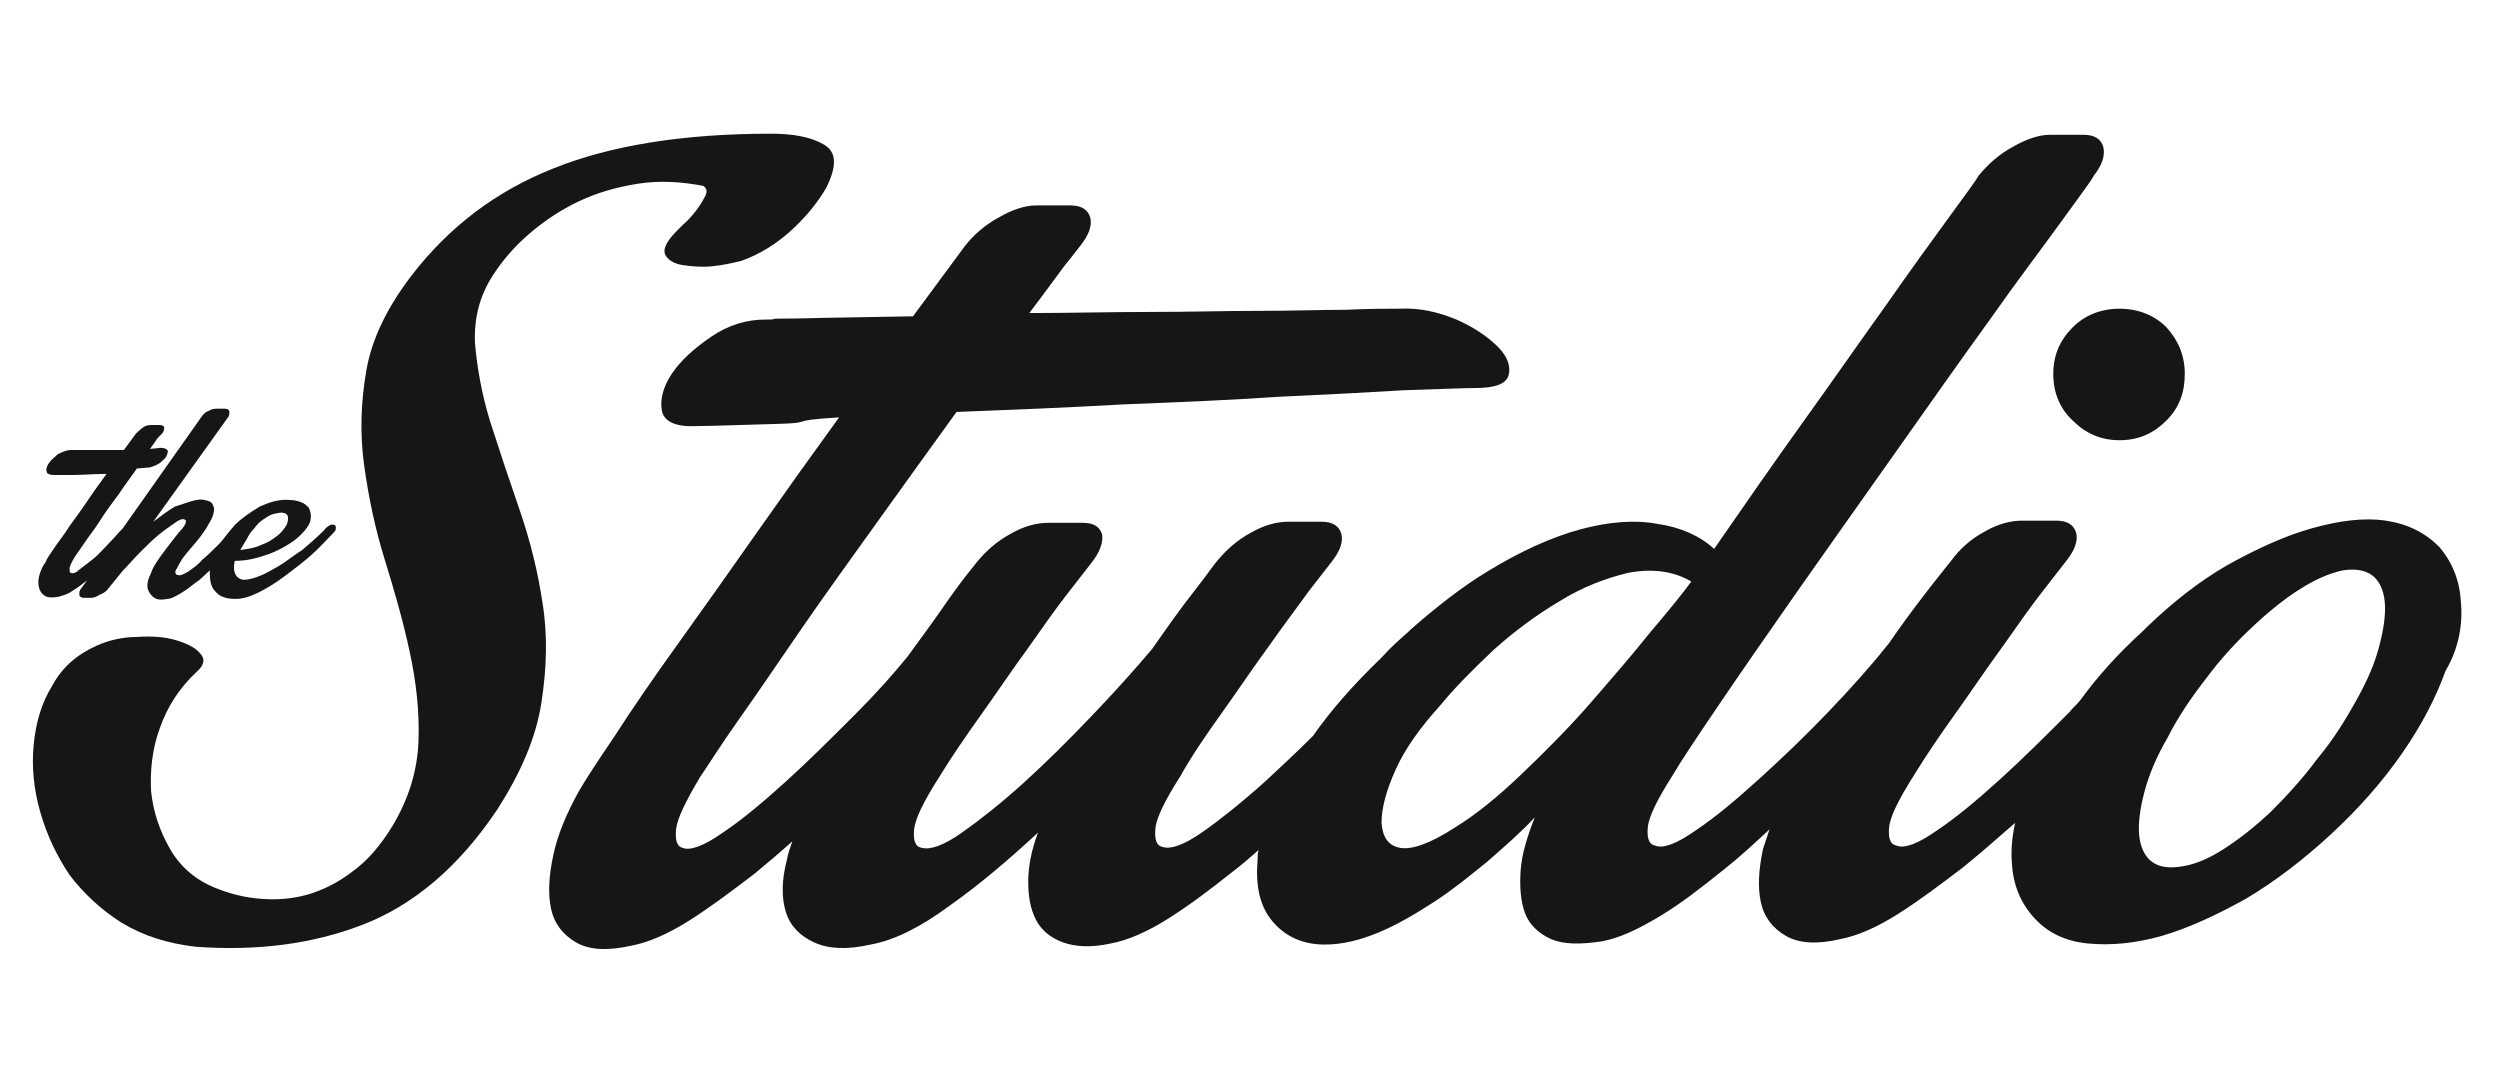 <?xml version="1.0" encoding="utf-8"?>
<!-- Generator: Adobe Illustrator 22.1.0, SVG Export Plug-In . SVG Version: 6.00 Build 0)  -->
<svg version="1.1" id="Layer_1" xmlns="http://www.w3.org/2000/svg" xmlns:xlink="http://www.w3.org/1999/xlink" x="0px" y="0px"
	 viewBox="0 0 230 100" style="enable-background:new 0 0 230 100;" xml:space="preserve">
<style type="text/css">
	.st0{fill:#161616;}
</style>
<g>
	<path class="st0" d="M18.1,46c0.4-0.1,0.8,0,1.1,0.1c0.3,0.1,0.4,0.3,0.5,0.7c0,0.3-0.1,0.8-0.5,1.4c-0.3,0.6-0.9,1.4-1.7,2.3
		c-0.4,0.5-0.7,0.8-0.9,1.2c-0.2,0.3-0.3,0.6-0.4,0.7c-0.1,0.2-0.1,0.3,0,0.4c0,0.1,0.1,0.1,0.2,0.1c0.2,0.1,0.5-0.1,0.9-0.3
		c0.4-0.3,0.9-0.6,1.3-1.1c0.5-0.4,1-0.9,1.5-1.4c0.5-0.5,0.9-1,1.3-1.4c0.2-0.3,0.4-0.4,0.6-0.5c0.2-0.1,0.3-0.1,0.4,0
		c0.1,0.1,0.1,0.2,0.1,0.4c0,0.2-0.1,0.4-0.2,0.6c-0.1,0.2-0.3,0.4-0.6,0.8c-0.3,0.3-0.6,0.7-1,1.1c-0.4,0.4-0.8,0.8-1.3,1.3
		c-0.5,0.4-0.9,0.9-1.4,1.2c-0.5,0.4-0.9,0.7-1.4,1c-0.5,0.3-0.9,0.5-1.2,0.5c-0.5,0.1-0.9,0.1-1.2-0.1c-0.3-0.2-0.5-0.5-0.6-0.8
		c-0.1-0.4,0-0.9,0.3-1.5c0.2-0.6,0.7-1.3,1.3-2.1c0.7-0.9,1.2-1.6,1.6-2c0.3-0.4,0.4-0.7,0.2-0.8c-0.2-0.1-0.5,0-0.9,0.3
		c-0.4,0.3-0.9,0.6-1.5,1.1c-0.6,0.5-1.1,1-1.7,1.6s-1.1,1.2-1.6,1.7L10,54.1c-0.2,0.3-0.5,0.5-0.8,0.6C8.9,54.9,8.6,55,8.4,55
		l-0.7,0c-0.2,0-0.4-0.1-0.4-0.3c0-0.2,0-0.4,0.2-0.6l0.5-0.7c-0.5,0.4-0.9,0.7-1.4,1c-0.4,0.3-0.9,0.4-1.2,0.5
		C4.8,55,4.4,55,4.1,54.8c-0.3-0.2-0.4-0.4-0.5-0.7c-0.1-0.3-0.1-0.7,0-1.1s0.3-0.9,0.6-1.3C4.3,51.4,4.6,51,5,50.4
		c0.4-0.6,0.9-1.2,1.4-2c0.5-0.7,1.1-1.5,1.7-2.4s1.2-1.7,1.7-2.4c-1.2,0-2.2,0.1-3.1,0.1c-0.9,0-1.4,0-1.7,0
		c-0.4,0-0.7-0.1-0.7-0.3c-0.1-0.2,0-0.5,0.2-0.8c0.2-0.3,0.5-0.5,0.8-0.8c0.4-0.2,0.8-0.4,1.2-0.4c0.4,0,1.1,0,1.9,0
		c0.9,0,1.9,0,3,0l1.1-1.5c0.2-0.2,0.4-0.4,0.7-0.6c0.3-0.2,0.6-0.2,0.8-0.2l0.7,0c0.2,0,0.4,0.1,0.4,0.2c0,0.2,0,0.4-0.2,0.6
		c0,0-0.2,0.2-0.4,0.4c-0.2,0.3-0.4,0.6-0.7,1l1-0.1c0.3,0,0.5,0.1,0.6,0.2c0.1,0.2,0,0.3-0.1,0.6c-0.1,0.2-0.4,0.4-0.6,0.6
		c-0.3,0.2-0.6,0.3-0.9,0.4l-1.2,0.1c-0.5,0.7-1.1,1.5-1.7,2.4c-0.6,0.8-1.2,1.6-1.7,2.4c-0.5,0.8-1,1.4-1.4,2
		c-0.4,0.6-0.7,1-0.9,1.3c-0.3,0.5-0.5,0.9-0.5,1.1s0,0.4,0.1,0.4c0.2,0.1,0.5,0,0.8-0.3c0.4-0.3,0.8-0.6,1.3-1
		c0.5-0.4,0.9-0.9,1.4-1.4c0.5-0.5,0.9-1,1.3-1.4l7.2-10.2c0.2-0.3,0.4-0.5,0.7-0.6c0.3-0.2,0.6-0.2,0.8-0.2l0.7,0
		c0.2,0,0.4,0.1,0.4,0.3c0,0.2,0,0.4-0.2,0.6l-6.8,9.5c0.7-0.5,1.3-1,2-1.4C16.8,46.4,17.5,46.1,18.1,46"/>
	<path class="st0" d="M25.1,47.3c-0.3,0.1-0.6,0.3-0.9,0.5c-0.3,0.2-0.6,0.5-0.8,0.8c-0.3,0.3-0.5,0.6-0.7,1c-0.2,0.3-0.4,0.7-0.6,1
		c0.8-0.1,1.4-0.2,2-0.5c0.6-0.2,1-0.5,1.4-0.8c0.4-0.3,0.6-0.6,0.8-0.9c0.2-0.3,0.2-0.6,0.2-0.8c0-0.2-0.2-0.4-0.4-0.4
		C25.9,47.1,25.6,47.2,25.1,47.3 M28.2,48.6c-0.3,0.4-0.6,0.7-1.1,1.1c-0.4,0.3-0.9,0.6-1.5,0.9c-0.6,0.3-1.2,0.5-1.9,0.7
		c-0.7,0.2-1.4,0.3-2.1,0.3c-0.1,0.4-0.1,0.8,0,1.1s0.3,0.5,0.6,0.6c0.3,0.1,0.8,0,1.4-0.2c0.6-0.2,1.3-0.6,2-1
		c0.7-0.4,1.4-1,2.2-1.5c0.7-0.6,1.4-1.2,2-1.8c0.2-0.3,0.4-0.4,0.6-0.5s0.3,0,0.4,0c0.1,0.1,0.1,0.2,0.1,0.3c0,0.2-0.1,0.3-0.3,0.5
		c-0.6,0.6-1.2,1.3-2,2c-0.8,0.7-1.6,1.3-2.4,1.9c-0.8,0.6-1.6,1.1-2.4,1.5c-0.8,0.4-1.5,0.6-2.1,0.6c-0.9,0-1.5-0.2-1.9-0.7
		c-0.4-0.4-0.5-1-0.5-1.7c0-0.7,0.3-1.4,0.7-2.2c0.4-0.8,1-1.5,1.6-2.2c0.7-0.7,1.5-1.2,2.3-1.7c0.9-0.4,1.8-0.7,2.8-0.6
		c0.4,0,0.7,0.1,1,0.2c0.3,0.1,0.5,0.3,0.7,0.5c0.1,0.2,0.2,0.5,0.2,0.8C28.6,47.9,28.5,48.2,28.2,48.6"/>
	<path class="st0" d="M47.8,46.9c-1-2.9-1.9-5.6-2.7-8.1c-0.8-2.6-1.2-5-1.4-7.2c-0.1-2.3,0.4-4.3,1.6-6.2c0.9-1.4,2-2.7,3.4-3.9
		c1.4-1.2,2.9-2.2,4.6-3c1.7-0.8,3.5-1.3,5.4-1.6c1.9-0.3,3.9-0.2,6,0.2c0.3,0.2,0.4,0.5,0.2,0.9c-0.2,0.4-0.5,0.9-0.8,1.3
		c-0.4,0.5-0.8,1-1.3,1.4c-0.5,0.5-0.9,0.9-1.2,1.3c-0.5,0.7-0.6,1.2-0.3,1.6c0.3,0.4,0.8,0.7,1.6,0.8c0.7,0.1,1.6,0.2,2.6,0.1
		c1-0.1,1.9-0.3,2.7-0.5c1.7-0.6,3.3-1.6,4.7-2.9c1.4-1.3,2.4-2.6,3.1-3.8c1-2,1-3.3-0.2-4c-1.2-0.7-2.8-1-4.9-1
		c-8.1,0-14.8,1.1-20,3.2c-5.3,2.1-9.6,5.4-13,9.8c-2.3,3-3.7,5.9-4.2,8.8c-0.5,2.9-0.6,5.8-0.2,8.7c0.4,2.9,1,5.8,1.9,8.7
		c0.9,2.9,1.7,5.7,2.3,8.5c0.6,2.8,0.9,5.5,0.8,8.2c-0.1,2.7-0.9,5.3-2.4,7.8c-1.1,1.8-2.3,3.2-3.7,4.2c-1.3,1-2.7,1.7-4.1,2.1
		c-1.4,0.4-2.8,0.5-4.2,0.4c-1.4-0.1-2.7-0.4-4-0.9c-1.9-0.7-3.4-1.9-4.4-3.6c-1-1.7-1.6-3.5-1.8-5.4c-0.1-1.9,0.1-3.9,0.8-5.8
		c0.7-2,1.8-3.7,3.4-5.2c0.7-0.6,0.8-1.2,0.3-1.7c-0.4-0.5-1.2-0.9-2.2-1.2c-1-0.3-2.2-0.4-3.6-0.3c-1.3,0-2.6,0.3-3.7,0.8
		c-1.8,0.8-3.2,2-4.1,3.7c-1,1.6-1.5,3.4-1.7,5.4c-0.2,2,0,4.1,0.6,6.2s1.5,4,2.7,5.8c1.3,1.7,2.9,3.2,4.8,4.4
		c2,1.2,4.2,1.9,6.8,2.2c5.5,0.4,10.6-0.2,15.3-2c4.7-1.8,8.9-5.3,12.5-10.7c2.1-3.3,3.5-6.5,4-9.7c0.5-3.2,0.6-6.3,0.1-9.3
		C49.5,52.7,48.8,49.8,47.8,46.9"/>
	<path class="st0" d="M188.9,34.4c0,1.7,0.6,3.2,1.8,4.3c1.2,1.2,2.6,1.8,4.3,1.8c1.7,0,3.1-0.6,4.3-1.8c1.2-1.2,1.7-2.6,1.7-4.3
		c0-1.7-0.6-3.1-1.7-4.3c-1.1-1.1-2.6-1.7-4.3-1.7c-1.7,0-3.2,0.6-4.3,1.7C189.5,31.3,188.9,32.7,188.9,34.4"/>
	<path class="st0" d="M218.9,59.4c-0.4,1.6-1.1,3.2-2.1,5s-2.1,3.6-3.6,5.4c-1.4,1.9-2.9,3.5-4.3,4.9c-1.5,1.4-2.9,2.5-4.3,3.4
		c-1.4,0.9-2.6,1.4-3.8,1.6c-1.2,0.2-2.1,0.1-2.8-0.4c-0.7-0.5-1.1-1.4-1.2-2.5c-0.1-1.1,0.1-2.5,0.5-4c0.4-1.5,1.1-3.2,2.1-4.9
		c0.9-1.8,2.1-3.6,3.5-5.4c1.4-1.9,2.9-3.5,4.4-4.9c1.5-1.4,3-2.6,4.3-3.4c1.4-0.9,2.6-1.4,3.8-1.7c1.1-0.2,2.1-0.1,2.8,0.4
		c0.7,0.5,1.1,1.4,1.2,2.5C219.5,56.5,219.3,57.9,218.9,59.4 M146.3,64.7c-2,2.3-4.2,4.5-6.4,6.6c-2.2,2.1-4.2,3.7-6,4.8
		c-2.3,1.5-4,2.1-5.1,1.9c-1.1-0.2-1.6-1-1.7-2.3c0-1.3,0.4-2.9,1.3-4.9c0.9-2,2.3-3.9,4.1-5.9c1.3-1.6,3-3.3,4.9-5.1
		c1.9-1.7,3.9-3.2,6.1-4.5c2.1-1.3,4.2-2.1,6.3-2.6c2.1-0.4,4.1-0.2,5.8,0.8c-0.8,1.1-2.1,2.7-3.8,4.7
		C150.2,60.2,148.3,62.4,146.3,64.7 M226.4,55.4c-0.1-2-0.8-3.7-2-5.1c-1.3-1.3-2.9-2.1-4.9-2.4c-2-0.3-4.3,0-6.8,0.7
		c-2.5,0.7-5.1,1.9-7.8,3.4c-2.6,1.5-5,3.4-7.4,5.7c-0.1,0.1-0.3,0.3-0.4,0.4c-2.2,2-4.1,4.1-5.7,6.3c-0.3,0.4-0.7,0.7-1,1.1
		c-2.2,2.2-4.3,4.3-6.4,6.2c-2.1,1.9-4,3.5-5.8,4.7c-1.7,1.2-3,1.7-3.7,1.4c-0.6-0.1-0.8-0.7-0.7-1.7c0.1-1,0.9-2.6,2.3-4.8
		c1.1-1.8,2.4-3.7,3.9-5.8c1.5-2.1,2.9-4.2,4.3-6.1c1.4-2,2.6-3.7,3.7-5.1c1.1-1.4,1.8-2.3,2.1-2.7c0.8-1,1.1-1.9,0.9-2.6
		c-0.2-0.7-0.8-1.1-1.8-1.1h-3.2c-1,0-2.2,0.3-3.4,1c-1.3,0.7-2.3,1.6-3.1,2.7c-0.4,0.5-1.3,1.6-2.6,3.3c-1,1.3-2.1,2.8-3.2,4.4
		c0,0,0,0-0.1,0.1c-1.5,1.9-3.3,3.9-5.4,6.1c-2.1,2.2-4.3,4.3-6.4,6.2c-2.1,1.9-4,3.5-5.8,4.7c-1.7,1.2-3,1.7-3.7,1.4
		c-0.6-0.1-0.8-0.7-0.7-1.7c0.1-1,0.9-2.6,2.3-4.8c0.7-1.2,2.1-3.3,4.2-6.4c2.1-3.1,4.6-6.7,7.4-10.7c2.8-4,5.8-8.2,8.9-12.6
		c3.1-4.4,6-8.5,8.6-12.1c2.6-3.7,4.9-6.7,6.7-9.2c1.8-2.5,2.8-3.8,2.9-4.1c0.8-1,1.1-1.9,0.9-2.7c-0.2-0.7-0.8-1.1-1.8-1.1h-3.1
		c-1,0-2.2,0.4-3.4,1.1c-1.3,0.7-2.3,1.6-3.2,2.7c-0.2,0.4-1.1,1.6-2.7,3.8c-1.6,2.2-3.5,4.8-5.8,8.1c-2.3,3.2-4.8,6.8-7.6,10.7
		c-2.8,3.9-5.5,7.8-8.2,11.7c-1.3-1.2-3.1-2-5.2-2.3c-2.1-0.4-4.5-0.2-7.1,0.5c-2.6,0.7-5.5,2-8.6,3.9c-2.3,1.4-4.6,3.2-7,5.3
		c-0.1,0.1-0.1,0.1-0.2,0.2c-0.8,0.7-1.7,1.5-2.5,2.4c-2.6,2.5-4.7,4.9-6.3,7.2c-1.4,1.4-2.9,2.8-4.3,4.1c-2.1,1.9-4.1,3.5-5.8,4.7
		s-3,1.7-3.8,1.4c-0.5-0.1-0.7-0.7-0.6-1.7c0.1-1,0.9-2.6,2.3-4.8c1-1.8,2.3-3.7,3.8-5.8c1.5-2.1,2.9-4.2,4.3-6.1
		c1.4-2,2.7-3.7,3.7-5.1c1.1-1.4,1.8-2.3,2.1-2.7c0.8-1,1.1-1.9,0.9-2.6c-0.2-0.7-0.8-1.1-1.8-1.1h-3.1c-1,0-2.2,0.3-3.4,1
		c-1.3,0.7-2.3,1.6-3.2,2.7c-0.4,0.5-1.1,1.5-2.2,2.9c-1.1,1.4-2.3,3.1-3.7,5.1c-1.6,1.9-3.4,3.9-5.5,6.1c-2.1,2.2-4.2,4.3-6.3,6.2
		c-2.1,1.9-4,3.4-5.7,4.6c-1.7,1.2-2.9,1.6-3.7,1.4c-0.6-0.1-0.8-0.7-0.7-1.7c0.1-1,0.9-2.6,2.3-4.8c1.1-1.8,2.4-3.7,3.9-5.8
		c1.5-2.1,2.9-4.2,4.3-6.1c1.4-2,2.6-3.7,3.7-5.1c1.1-1.4,1.8-2.3,2.1-2.7c0.8-1,1.1-1.9,1-2.6c-0.2-0.7-0.7-1.1-1.8-1.1h-3.2
		c-1,0-2.2,0.3-3.4,1c-1.3,0.7-2.3,1.6-3.2,2.7c-0.4,0.5-1.3,1.6-2.5,3.3c-1.1,1.6-2.4,3.4-3.8,5.3c-1.3,1.6-2.9,3.4-4.8,5.3
		c-2.2,2.2-4.3,4.3-6.4,6.2c-2.1,1.9-4,3.5-5.8,4.7c-1.7,1.2-3,1.7-3.7,1.4c-0.5-0.1-0.7-0.7-0.6-1.7c0.1-1,0.9-2.6,2.2-4.8
		c0.7-1,1.8-2.8,3.5-5.2c1.7-2.4,3.6-5.2,5.8-8.4s4.6-6.5,7.1-10c2.5-3.5,4.9-6.8,7.2-10c5.1-0.2,10.2-0.4,15.4-0.7
		c5.2-0.2,9.9-0.4,14.3-0.7c4.4-0.2,8.2-0.4,11.5-0.6c3.2-0.1,5.4-0.2,6.5-0.2c1.9,0,2.9-0.4,3.1-1.2c0.2-0.8-0.1-1.7-1-2.6
		c-0.9-0.9-2.2-1.8-3.8-2.5c-1.7-0.7-3.4-1.1-5.3-1c-1,0-2.7,0-4.9,0.1c-2.3,0-4.9,0.1-8,0.1c-3.1,0-6.4,0.1-10.1,0.1
		c-3.6,0-7.3,0.1-11,0.1c1.3-1.7,2.3-3.1,3.2-4.3c0.9-1.1,1.4-1.8,1.5-1.9c0.8-1,1.1-1.9,0.9-2.6c-0.2-0.7-0.8-1.1-1.8-1.1h-3.2
		c-1,0-2.2,0.4-3.4,1.1c-1.3,0.7-2.3,1.6-3.1,2.6l-4.8,6.5c-4.7,0.1-6.9,0.1-10.6,0.2c-3.8,0-1.2,0.1-3,0.1c-1.7,0-3.4,0.5-5,1.6
		c-1.6,1.1-2.8,2.2-3.6,3.4c-0.8,1.2-1.1,2.4-0.9,3.4s1.3,1.5,3.2,1.4c1.2,0,3.6-0.1,7.4-0.2c3.7-0.1,0.6-0.3,5.7-0.6
		c-2.4,3.3-4.9,6.8-7.5,10.5c-2.6,3.7-5,7.1-7.3,10.3c-2.3,3.2-4.3,6.1-5.9,8.6c-1.7,2.5-2.8,4.2-3.3,5.1c-1.1,2-1.9,3.9-2.3,5.8
		c-0.4,1.9-0.5,3.5-0.2,4.9c0.3,1.4,1.1,2.4,2.3,3.1c1.2,0.7,2.9,0.8,5.1,0.3c1.6-0.3,3.4-1.1,5.3-2.3c1.9-1.2,3.9-2.7,6-4.3
		c1.2-1,2.4-2,3.5-3c-0.2,0.6-0.4,1.1-0.5,1.7c-0.5,1.9-0.5,3.5-0.1,4.8c0.4,1.3,1.3,2.2,2.6,2.8c1.3,0.6,3,0.7,5.2,0.2
		c2.2-0.4,4.6-1.6,7.3-3.6c2.7-1.9,5.4-4.2,8.1-6.7c-0.6,1.6-0.9,3.1-0.9,4.5c0,1.4,0.2,2.5,0.7,3.5s1.4,1.7,2.5,2.1
		s2.6,0.5,4.4,0.1c1.6-0.3,3.4-1.1,5.3-2.3c1.9-1.2,3.9-2.7,5.9-4.3c0.8-0.6,1.6-1.3,2.4-2c-0.1,0.3-0.1,0.6-0.1,0.9
		c-0.2,2.4,0.2,4.3,1.4,5.7c1.2,1.4,2.8,2.1,4.8,2.1c1.6,0,3.2-0.4,4.9-1.1c1.7-0.7,3.4-1.7,5.1-2.8c1.7-1.1,3.3-2.4,4.9-3.7
		c1.6-1.4,3.1-2.7,4.4-4.1c-0.7,1.8-1.2,3.4-1.3,4.9c-0.1,1.5,0,2.8,0.4,3.9c0.4,1.1,1.3,1.9,2.4,2.4c1.2,0.5,2.7,0.5,4.7,0.2
		c1.6-0.3,3.3-1.1,5.3-2.3c2-1.2,3.9-2.7,5.9-4.3c1.4-1.1,2.8-2.4,4.2-3.7c-0.2,0.6-0.4,1.2-0.6,1.8c-0.4,1.9-0.5,3.5-0.2,4.9
		c0.3,1.4,1.1,2.4,2.3,3.1c1.2,0.7,2.9,0.8,5,0.3c1.6-0.3,3.4-1.1,5.3-2.3c1.9-1.2,3.9-2.7,6-4.3c1.6-1.3,3.2-2.7,4.8-4.1
		c-0.3,1.3-0.4,2.6-0.3,3.7c0.1,2,0.8,3.7,2.1,5.1c1.2,1.3,2.8,2.1,4.9,2.3c2.1,0.2,4.3,0,6.8-0.7c2.4-0.7,5-1.9,7.7-3.4
		c2.7-1.6,5.3-3.6,7.8-5.9c2.6-2.4,4.8-4.9,6.6-7.5c1.8-2.6,3.1-5.1,4-7.6C226.2,59.7,226.6,57.4,226.4,55.4"/>
</g>
</svg>
